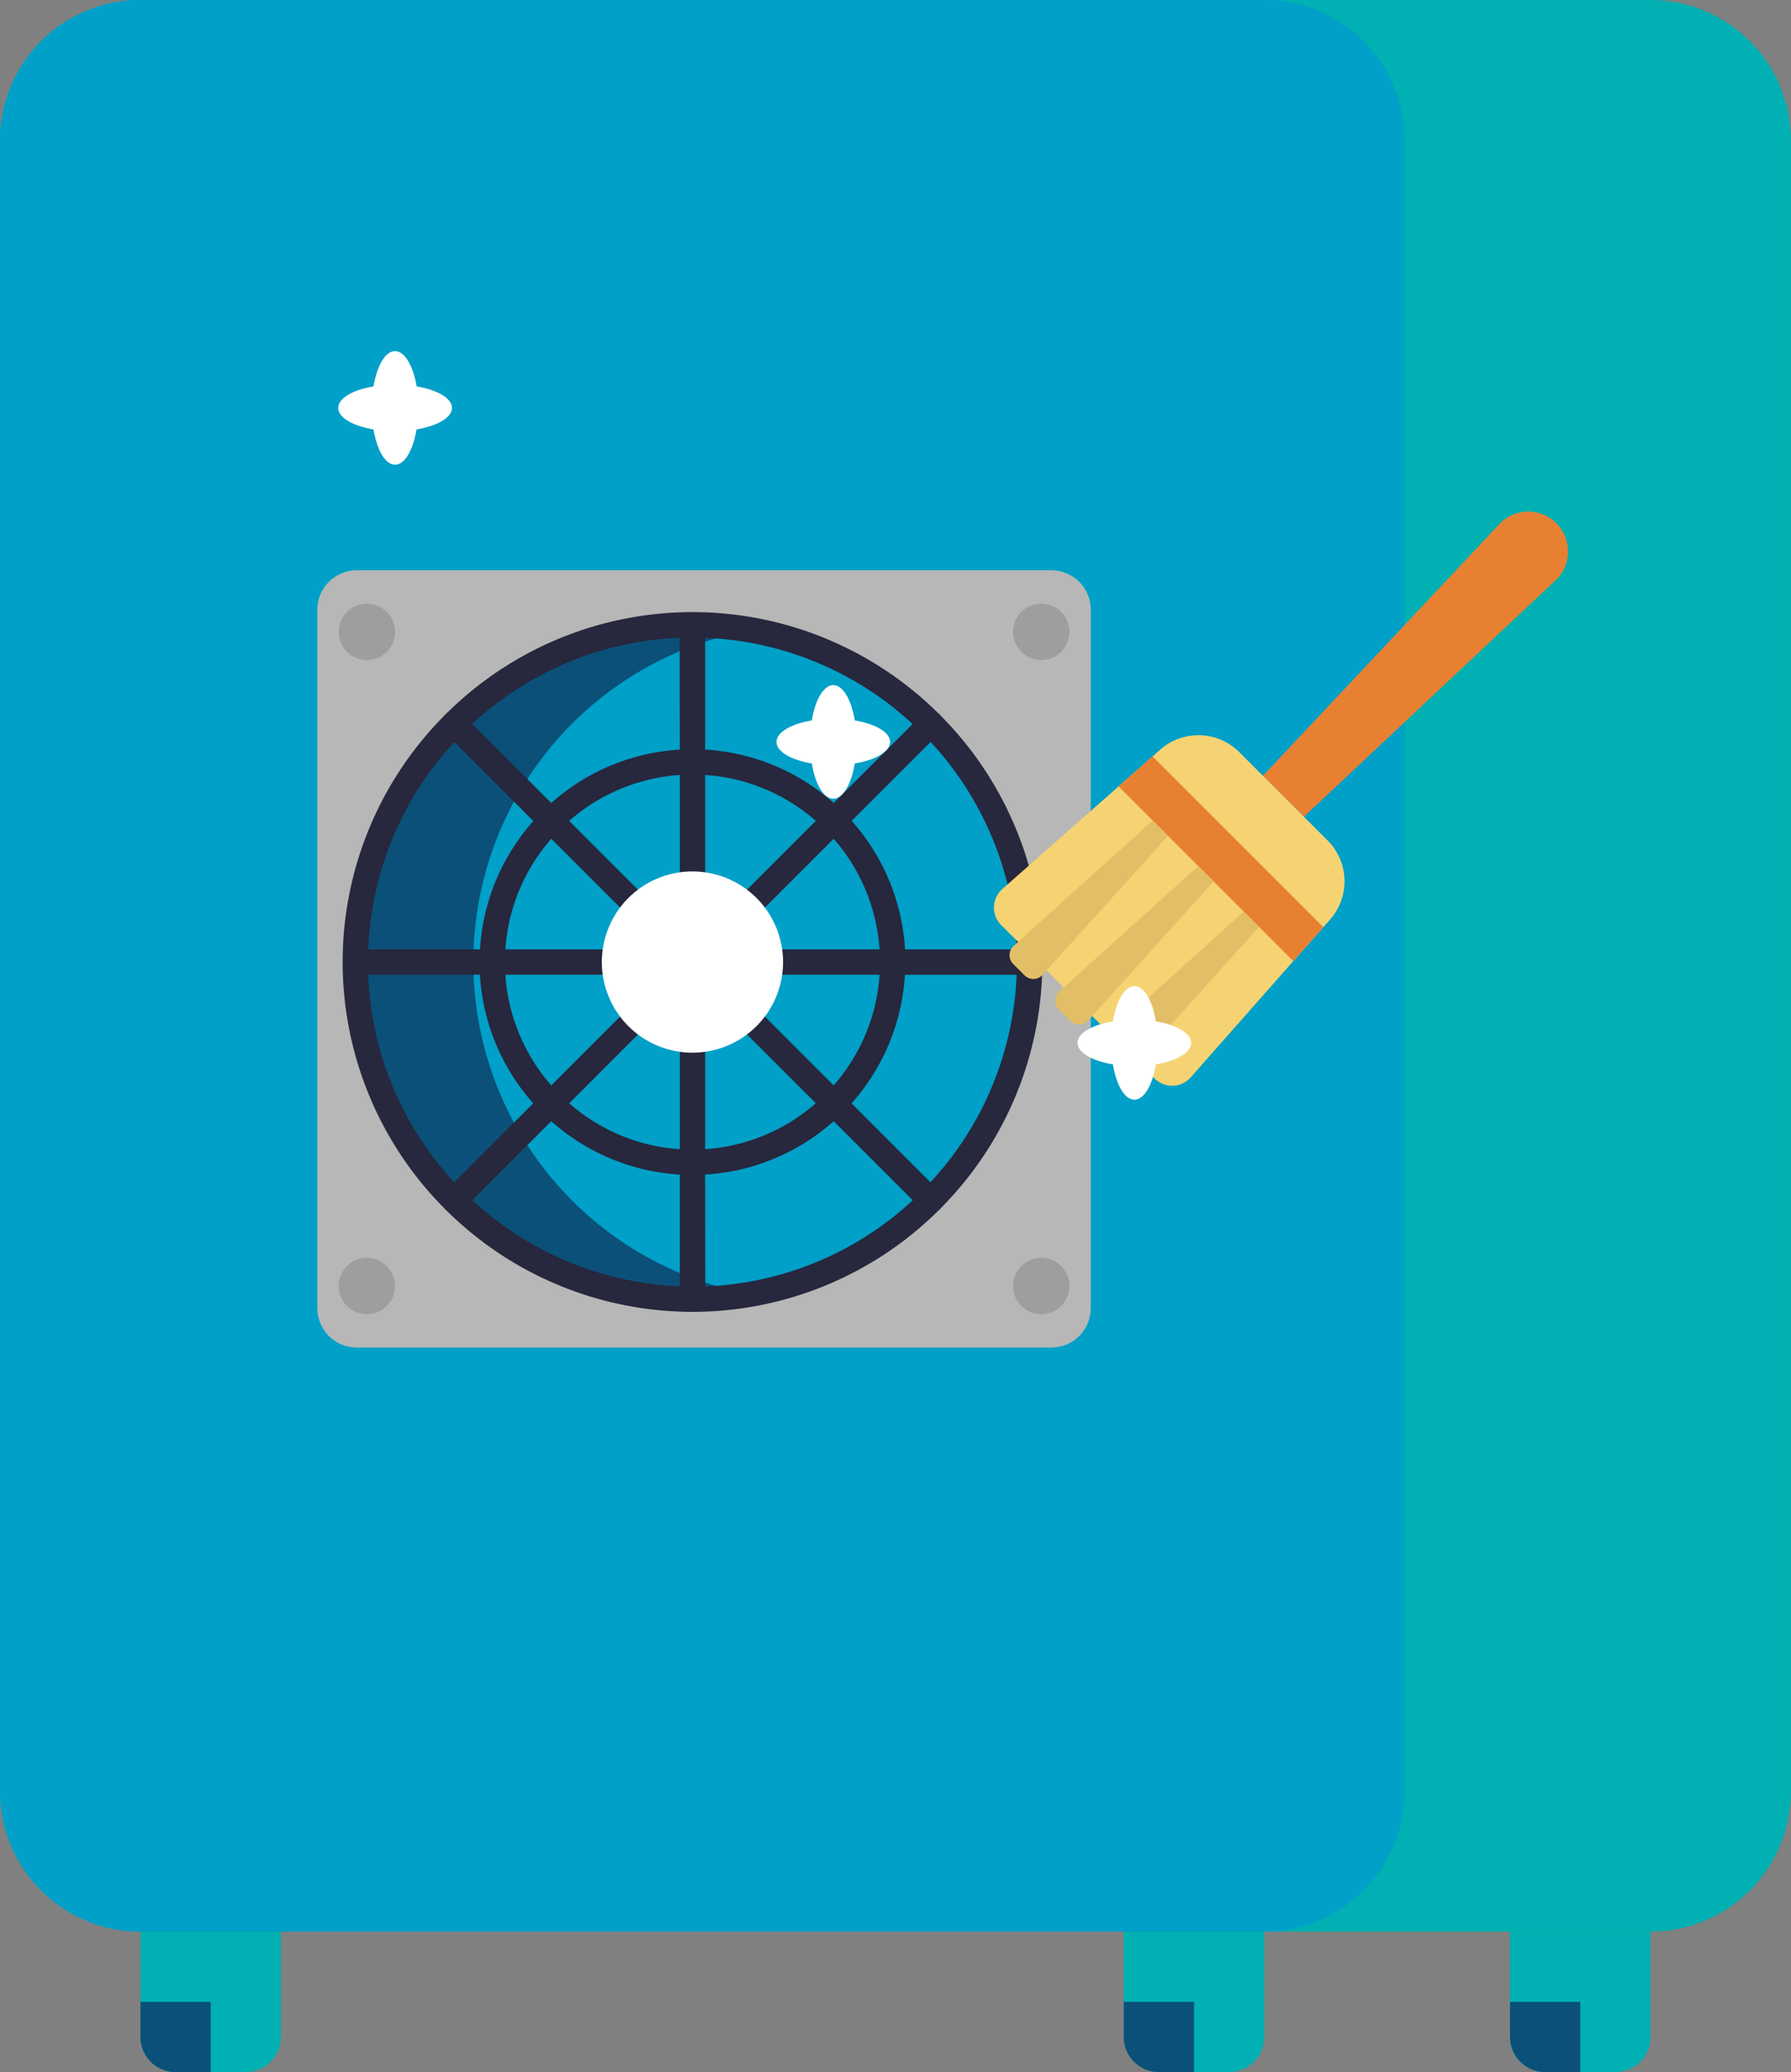 <svg xmlns="http://www.w3.org/2000/svg" xmlns:xlink="http://www.w3.org/1999/xlink" width="56.116" height="64.918" viewBox="0 0 56.116 64.918"><rect x="0" y="0" width="56.116" height="64.918" fill="#808080" stroke="none"/><defs><clipPath id="a"><rect width="39.216" height="31.219" fill="none"/></clipPath></defs><g transform="translate(-1163.728 -1759)"><g transform="translate(1163.728 1759)"><path d="M51.714,60.517H4.4a4.4,4.4,0,0,1-4.4-4.4V4.4A4.4,4.4,0,0,1,4.4,0H51.714a4.4,4.4,0,0,1,4.4,4.4V56.116a4.4,4.4,0,0,1-4.4,4.4" fill="#00b0b2"/><path d="M9.7,92.4H7.5a1.1,1.1,0,0,1-1.1-1.1V88h4.4v3.3a1.1,1.1,0,0,1-1.1,1.1" transform="translate(-1.999 -27.483)" fill="#00b0b2"/><path d="M54.5,92.4H52.3a1.1,1.1,0,0,1-1.1-1.1V88h4.4v3.3a1.1,1.1,0,0,1-1.1,1.1" transform="translate(-15.99 -27.483)" fill="#00b0b2"/><path d="M72.1,92.4H69.9a1.1,1.1,0,0,1-1.1-1.1V88h4.4v3.3a1.1,1.1,0,0,1-1.1,1.1" transform="translate(-21.487 -27.483)" fill="#00b0b2"/><path d="M8.6,93.4H7.5a1.1,1.1,0,0,1-1.1-1.1V91.2H8.6Z" transform="translate(-1.999 -28.482)" fill="#0a5078"/><path d="M53.4,93.4H52.3a1.1,1.1,0,0,1-1.1-1.1V91.2h2.2Z" transform="translate(-15.99 -28.482)" fill="#0a5078"/><path d="M71,93.4H69.9a1.1,1.1,0,0,1-1.1-1.1V91.2H71Z" transform="translate(-21.487 -28.482)" fill="#0a5078"/><path d="M39.611,0H4.4A4.406,4.406,0,0,0,0,4.4V56.116a4.406,4.406,0,0,0,4.4,4.4h35.21a4.406,4.406,0,0,0,4.4-4.4V4.4a4.406,4.406,0,0,0-4.4-4.4" fill="#00a0c8"/></g><g transform="translate(1173.671 1770)"><g clip-path="url(#a)"><path d="M23,52H1.233A1.234,1.234,0,0,1,0,50.768V28.884A1.234,1.234,0,0,1,1.233,27.65H23a1.234,1.234,0,0,1,1.233,1.234V50.768A1.234,1.234,0,0,1,23,52" transform="translate(0 -20.782)" fill="#b7b7b7"/><path d="M4.785,45.1A10.565,10.565,0,1,0,15.35,34.531,10.565,10.565,0,0,0,4.785,45.1" transform="translate(-3.596 -25.954)" fill="#00a0c8"/><path d="M17.2,55.5a10.566,10.566,0,1,1,0-20.807,10.567,10.567,0,0,0,0,20.807" transform="translate(-3.596 -25.954)" fill="#0a5078"/><path d="M2.694,32.742a.883.883,0,1,0,.883-.883.883.883,0,0,0-.883.883" transform="translate(-2.025 -23.946)" fill="#9e9e9e"/><path d="M87.765,32.742a.883.883,0,1,0,.883-.883.883.883,0,0,0-.883.883" transform="translate(-65.966 -23.946)" fill="#9e9e9e"/><path d="M2.694,115.256a.883.883,0,1,0,.883-.883.883.883,0,0,0-.883.883" transform="translate(-2.025 -85.965)" fill="#9e9e9e"/><path d="M87.765,115.256a.883.883,0,1,0,.883-.883.883.883,0,0,0-.883.883" transform="translate(-65.966 -85.965)" fill="#9e9e9e"/><path d="M21.939,51.6a10.941,10.941,0,0,0,0-15.413.374.374,0,0,0-.036-.044.393.393,0,0,0-.044-.036,10.942,10.942,0,0,0-15.414,0,.28.28,0,0,0-.08.08,10.942,10.942,0,0,0,0,15.412.375.375,0,0,0,.037.045.4.4,0,0,0,.045.037,10.942,10.942,0,0,0,15.411,0,.393.393,0,0,0,.045-.037.388.388,0,0,0,.037-.045M3.991,44.293h3.5a6.642,6.642,0,0,0,1.672,4.028L6.69,50.8a10.131,10.131,0,0,1-2.7-6.5M6.69,37l2.477,2.477A6.642,6.642,0,0,0,7.494,43.5h-3.5A10.132,10.132,0,0,1,6.69,37m17.622,6.5h-3.5a6.64,6.64,0,0,0-1.672-4.028L21.613,37a10.132,10.132,0,0,1,2.7,6.5m-9.764-5.466a5.849,5.849,0,0,1,3.467,1.439l-3.467,3.467Zm-.793,4.906-3.467-3.467a5.849,5.849,0,0,1,3.467-1.439Zm-.56.56H8.289a5.85,5.85,0,0,1,1.439-3.467Zm0,.792L9.728,47.76a5.849,5.849,0,0,1-1.439-3.467Zm.56.56V49.76a5.852,5.852,0,0,1-3.467-1.439Zm.793,0,3.467,3.467a5.852,5.852,0,0,1-3.467,1.439Zm.56-.56h4.906a5.849,5.849,0,0,1-1.439,3.467Zm0-.792,3.467-3.467A5.85,5.85,0,0,1,20.013,43.5Zm3.468-4.589a6.642,6.642,0,0,0-4.028-1.672v-3.5a10.131,10.131,0,0,1,6.5,2.7ZM13.755,37.24a6.642,6.642,0,0,0-4.028,1.672L7.25,36.436a10.131,10.131,0,0,1,6.5-2.7ZM9.727,48.882a6.641,6.641,0,0,0,4.028,1.672v3.5a10.131,10.131,0,0,1-6.5-2.7Zm4.821,1.672a6.64,6.64,0,0,0,4.028-1.672l2.477,2.477a10.131,10.131,0,0,1-6.5,2.7Zm4.588-2.232a6.64,6.64,0,0,0,1.672-4.028h3.5a10.131,10.131,0,0,1-2.7,6.5Z" transform="translate(-2.398 -24.755)" fill="#27273d"/><path d="M35.889,68.474a2.839,2.839,0,1,0,2.839-2.839,2.839,2.839,0,0,0-2.839,2.839" transform="translate(-26.975 -49.333)" fill="#fff"/><path d="M120.569,29.718l-1.283-1.283,7.458-7.939a1.248,1.248,0,0,1,1.764,1.764Z" transform="translate(-89.658 -15.13)" fill="#e88032"/><path d="M90.389,59.2l-4.808-4.808a.775.775,0,0,1,.035-1.129l3.641-3.214,1.065-.94.241-.213a1.81,1.81,0,0,1,2.476.077l2.769,2.769a1.81,1.81,0,0,1,.077,2.476l-.213.241-.941,1.064-3.214,3.641a.775.775,0,0,1-1.129.035" transform="translate(-64.154 -36.41)" fill="#f6d372"/><path d="M106.544,57.535l-5.476-5.476,1.065-.94,5.351,5.351Z" transform="translate(-75.965 -38.423)" fill="#e88032"/><path d="M87.8,64.064l-.354-.354a.391.391,0,0,1,.027-.578l4.34-3.916.481.481-3.916,4.34a.391.391,0,0,1-.578.027" transform="translate(-65.643 -44.508)" fill="#e2bf66"/><path d="M93.546,69.806l-.354-.354a.391.391,0,0,1,.027-.578l4.34-3.916.481.481-3.916,4.34a.391.391,0,0,1-.578.027" transform="translate(-69.959 -48.824)" fill="#e2bf66"/><path d="M99.288,75.548l-.354-.354a.391.391,0,0,1,.027-.578L103.3,70.7l.481.481-3.916,4.34a.391.391,0,0,1-.578.027" transform="translate(-74.275 -53.139)" fill="#e2bf66"/><path d="M6.2,1.78c0-.3-.457-.565-1.106-.674C4.98.457,4.72,0,4.415,0S3.85.457,3.741,1.106c-.649.109-1.106.369-1.106.674s.457.565,1.106.674c.109.649.37,1.106.674,1.106s.565-.457.674-1.106C5.738,2.345,6.2,2.085,6.2,1.78" transform="translate(-1.981)" fill="#fff"/><path d="M61.478,43.9c0-.3-.457-.565-1.106-.674-.109-.649-.369-1.106-.674-1.106s-.565.457-.674,1.106c-.649.109-1.106.369-1.106.674s.457.565,1.106.674c.109.649.37,1.106.674,1.106s.565-.457.674-1.106c.649-.109,1.106-.369,1.106-.674" transform="translate(-43.532 -31.655)" fill="#fff"/><path d="M99.462,81.871c0-.3-.457-.565-1.106-.674-.109-.649-.369-1.106-.674-1.106s-.565.457-.674,1.106c-.649.109-1.106.369-1.106.674s.457.565,1.106.674c.109.649.37,1.106.674,1.106s.565-.457.674-1.106c.649-.109,1.106-.369,1.106-.674" transform="translate(-72.082 -60.198)" fill="#fff"/></g></g></g></svg>